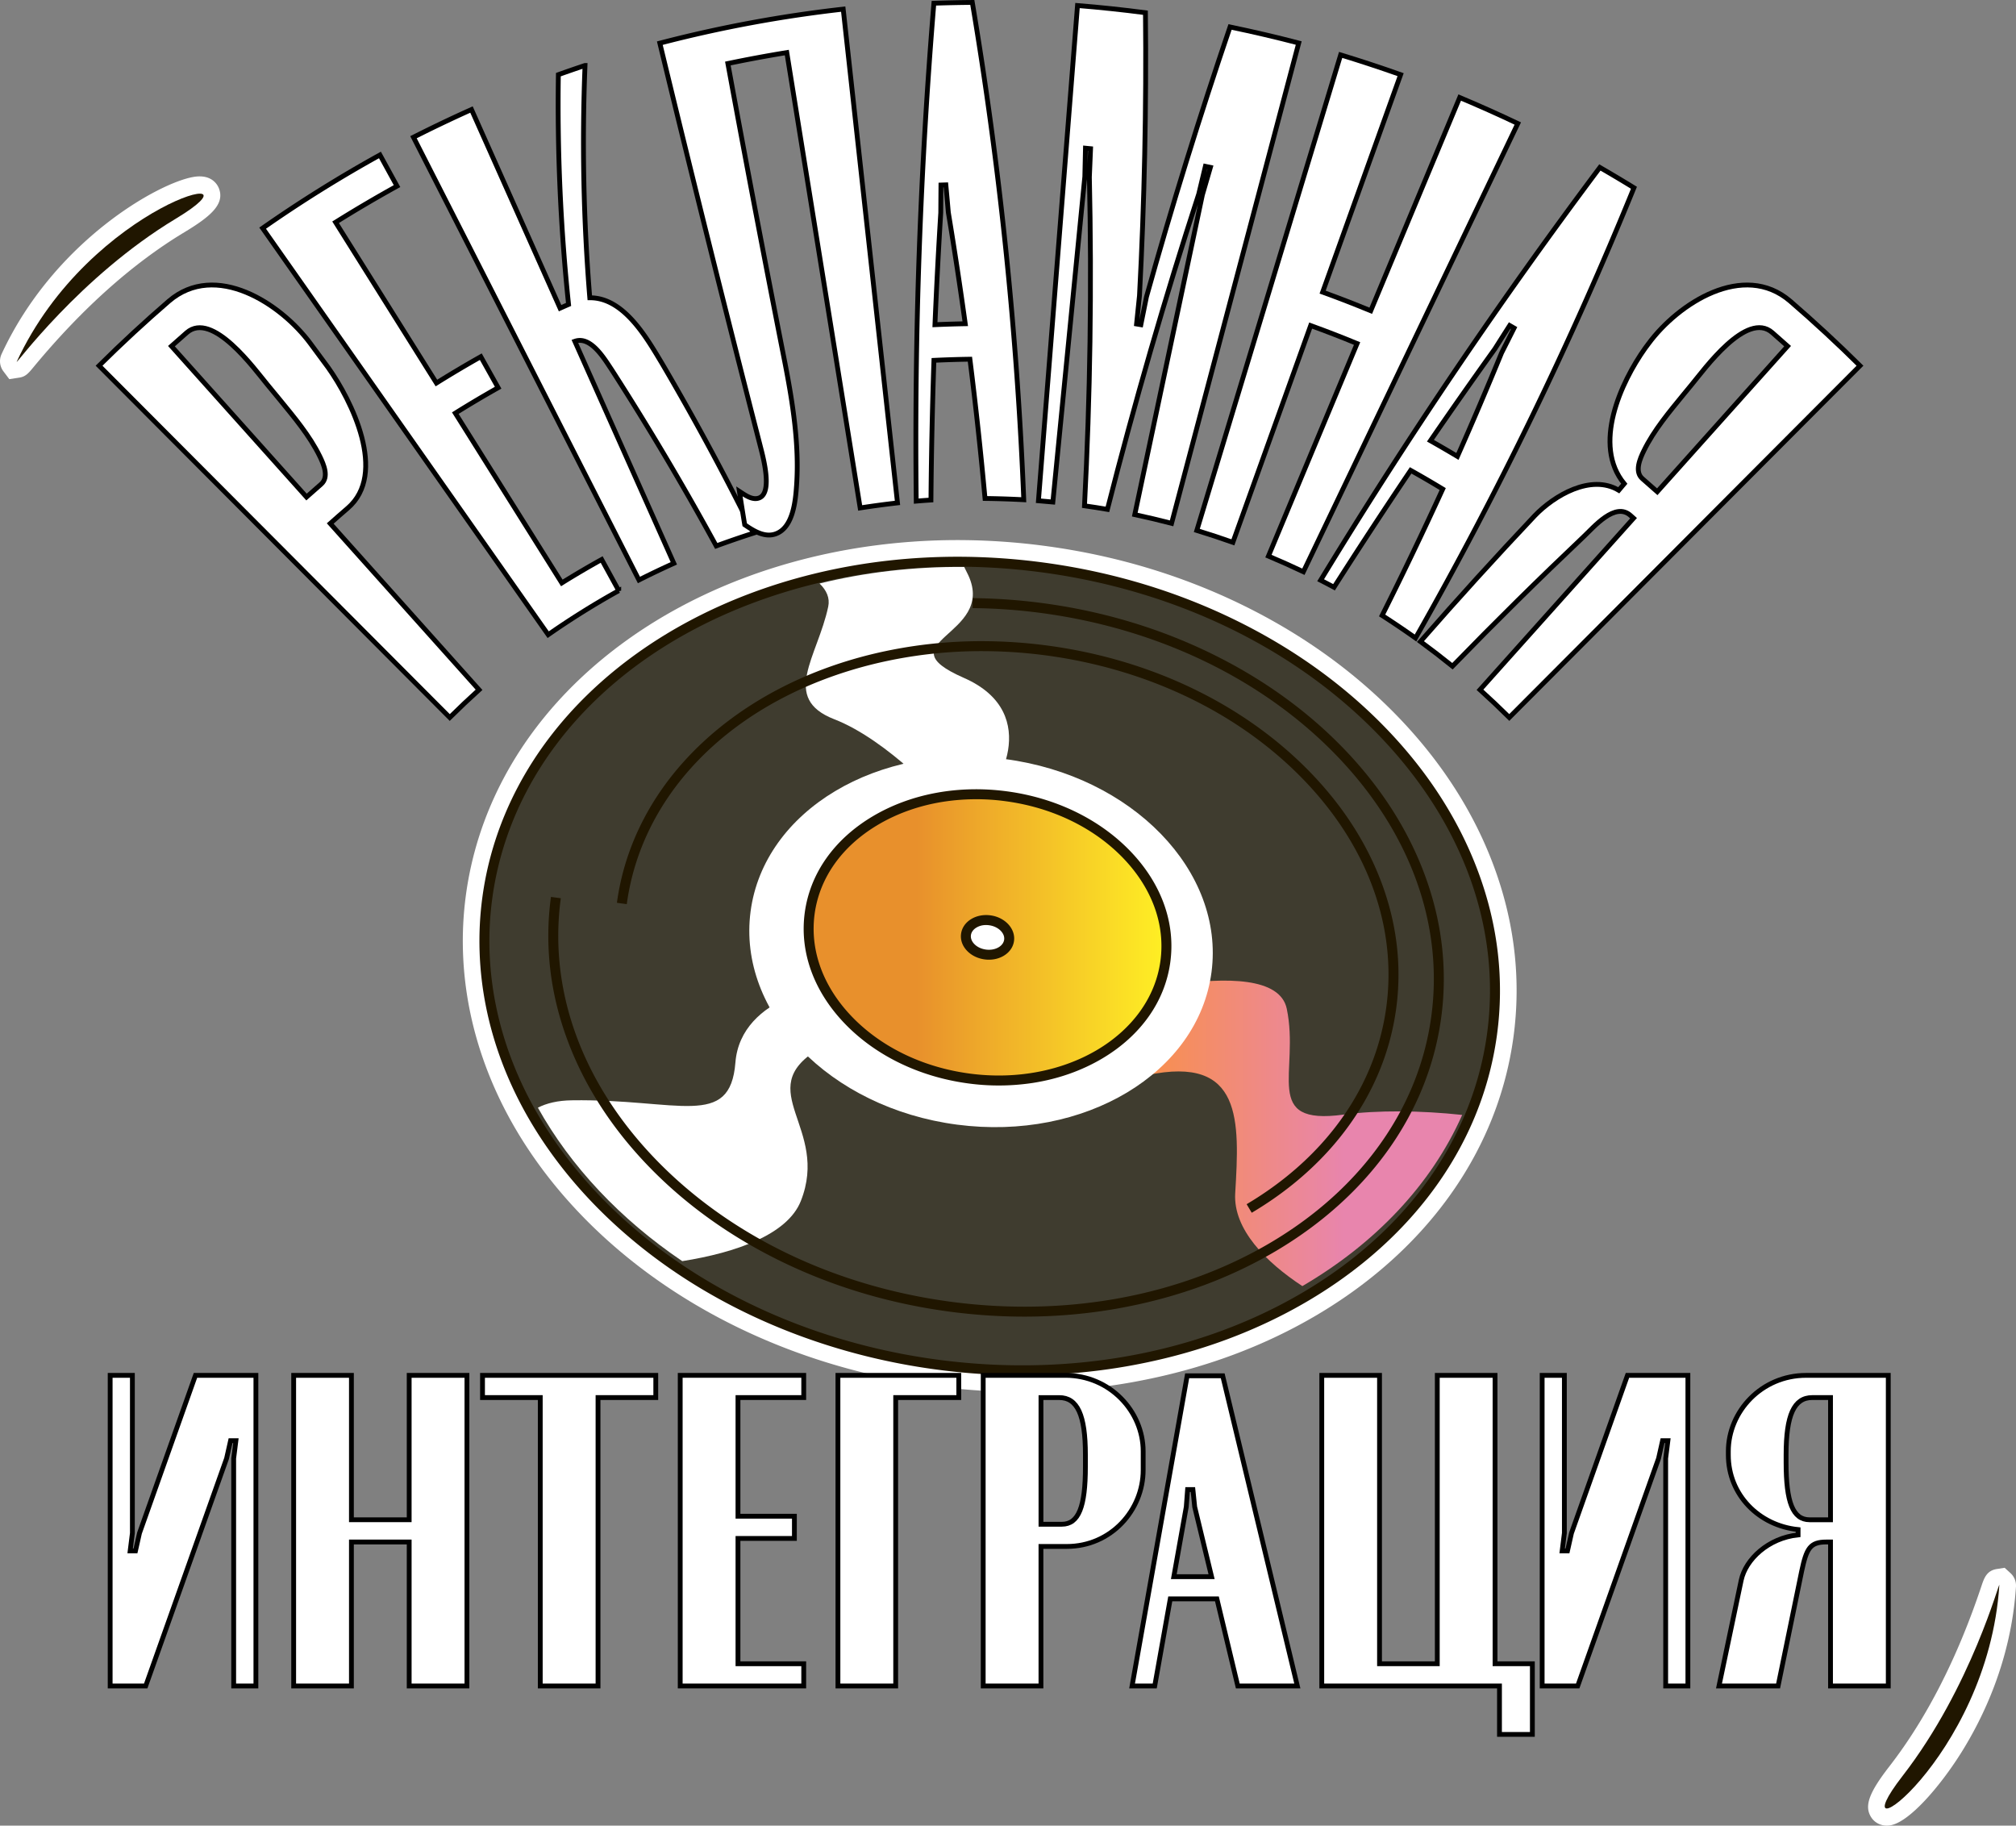<?xml version="1.0" encoding="UTF-8"?> <svg xmlns="http://www.w3.org/2000/svg" xmlns:xlink="http://www.w3.org/1999/xlink" viewBox="0 0 3560.34 3223.59"><rect x="0" y="0" width="3560.34" height="3223.59" fill="#808080" stroke="none"/> <defs> <style>.cls-1,.cls-2{fill:#fff;}.cls-1{stroke:#000;stroke-width:8.5px;}.cls-3{fill:#3f3c2f;}.cls-4{fill:#201600;}.cls-5{fill:url(#Безымянный_градиент_1126);}.cls-6{fill:url(#Безымянный_градиент_1043);}</style> <linearGradient id="Безымянный_градиент_1126" x1="1887.56" y1="2001.22" x2="2582.3" y2="2001.22" gradientUnits="userSpaceOnUse"> <stop offset="0" stop-color="#ff9427"></stop> <stop offset="0.7" stop-color="#e885ad"></stop> </linearGradient> <linearGradient id="Безымянный_градиент_1043" x1="1428.13" y1="1655.17" x2="2059.94" y2="1655.17" gradientTransform="translate(3149.33 -295.83) rotate(82.26)" gradientUnits="userSpaceOnUse"> <stop offset="0.3" stop-color="#e8902c"></stop> <stop offset="1" stop-color="#fff024"></stop> </linearGradient> </defs> <g id="Слой_2" data-name="Слой 2"> <g id="Layer_1" data-name="Layer 1"> <path class="cls-1" d="M298.25,531.7c82.49-70.76,197.72,4.18,250,74.92L579.57,649c41.35,58,105.54,187.57,34.35,248.44q-15.52,13.29-30.75,26.94Q714.59,1071.17,846,1218q-26.43,23.91-51.73,48.93L174.93,645.76Q234.65,586.57,298.25,531.7ZM472.08,679c-21.63-26-97-131.09-142.33-91.6q-13.59,11.79-27,23.81L541.32,877.64q12.82-11.43,25.79-22.69c14.47-12.68,4.45-35.27-2.36-49.22-17.92-36.67-45.5-69.22-71.12-100.6Z"></path> <path class="cls-1" d="M671,273.63q15.07,27.53,30.17,55Q646,359.14,592.65,392.46L770.74,676.34q38.7-24.14,78.37-46.53l30.63,54.78q-38.34,21.63-75.65,44.91l188.1,299.82q34.71-21.59,70.38-41.38l30.17,55a1441.08,1441.08,0,0,0-124.63,77.76Q716,761.8,463.83,402.86A2317.46,2317.46,0,0,1,671,273.63Z"></path> <path class="cls-1" d="M1264.91,964Q1178.17,805,1080.06,652.55c-12.15-17.91-36.35-60.06-64.88-49.91q87.42,196,174.85,392.06-31.15,14.06-61.65,29.42Q929.28,633.21,730.21,242.29q50.67-25.64,102.46-48.89L989.11,544.18c6-2.67,9-4,15-6.61a3402.3,3402.3,0,0,1-18-405.75q23.45-8.38,47.06-16.25a3379.34,3379.34,0,0,0,8.42,410.25c60.19-.53,100.61,71.11,127.16,115.2q86.52,147.18,162,300.34Q1297.61,952,1264.91,964Z"></path> <path class="cls-1" d="M1305.83,867.65c9.84,6.44,21.94,15.5,33.68,12,27-8,6.75-77.57,2.53-94.62Q1251.1,431.28,1165.29,76.22a2298.29,2298.29,0,0,1,323.85-60.11L1585,888q-33.07,3.78-65.92,8.88L1389.56,92.82q-52.29,8.52-104.13,19.33,48.66,264.84,100.92,529c13.62,70.3,25.31,143.39,20.46,215.25-1.87,27.62-6.06,76.86-38.49,86.81-19.16,5.88-38.12-6.31-53.13-16.62Q1310.32,897.15,1305.83,867.65Z"></path> <path class="cls-1" d="M1649.27,5.71q33.93-1.14,67.87-1.43A6989.26,6989.26,0,0,1,1808,882.42q-34.2-1.84-68.42-2.25-11.23-123.18-26.66-245.9-31.82.47-63.57,2-4.2,123.3-5.25,246.66c-10.4.68-15.6,1.06-26,1.94Q1613,444.76,1649.27,5.71Zm12.14,370q-6.11,98.76-10.25,197.62,26.74-1.19,53.51-1.69-13.59-98.4-29.85-196.38-2.14-24.42-4.37-48.83l-8.69.29Q1661.55,351.21,1661.41,375.7Z"></path> <path class="cls-1" d="M2069.06,924.06q-32.32-8.37-65-15.39,59.75-282.4,119.48-564.8,7-24.18,14.08-48.33c-3.55-.76-5.32-1.13-8.87-1.87q-5.88,24.42-11.7,48.84-89.76,275.78-161.32,556.91-20.17-3.46-40.47-6.32,15.09-289.94,8.62-580.33,1.1-25.12,2.12-50.24c-3.6-.36-5.4-.54-9-.88q-.52,25.16-1.16,50.31-28.22,287.25-56.45,574.48c-10.17-1-15.27-1.44-25.46-2.24Q1868.45,447,1902.91,9.76q60.16,4.89,120,12.7,2.63,249.93-10.54,499.61-2.53,25-5.15,50l7.57,1.3q4.95-24.61,9.93-49.22,67.19-240.28,147.59-476.53,61,12.65,121.3,28.35Z"></path> <path class="cls-1" d="M2473.55,131.81l-137.73,384q42.88,15.53,85,32.91L2577.9,172.2q51.82,21.78,102.59,45.88l-378.64,791.47q-30.6-14.46-61.73-27.61l156.56-375.33q-40.68-16.79-82-31.75Q2246,766.25,2177.33,957.64q-31.65-11.16-63.7-21l254-839.72Q2421,113.19,2473.55,131.81Z"></path> <path class="cls-1" d="M2825.45,295.68q30.33,17.52,60.16,35.86a6805.53,6805.53,0,0,1-385.72,795.06q-29.07-20.62-59-39.87,55.46-110.65,107-223.19-28-17-56.63-33-69,102.32-135.32,206.41c-9.42-5-14.15-7.53-23.66-12.38Q2561.11,648.41,2825.45,295.68ZM2639.91,616.12q-57.69,80.45-113.72,162.06,24,13.55,47.69,27.72,40.27-90.89,78-182.86,11.07-21.88,22.07-43.8l-7.76-4.49Q2653,595.42,2639.91,616.12Z"></path> <path class="cls-1" d="M2665.45,1266.88q-25.34-25.05-51.73-48.93L2884.93,915c-1.91-1.71-2.86-2.57-4.78-4.27-27.42-25.9-65.68,20.45-83.56,37.08q-118.11,111.85-231.48,228.56-27.81-22.44-56.57-43.57,98.76-113,201.83-222.12c34.05-35.55,99.32-74.35,148.43-45l9.7-11.52c-56.69-68.34-6.13-178.92,37-239.47l6-8.07c52.27-70.74,167.5-145.68,250-74.92q63.66,54.9,123.32,114.06Zm235.36-421.44q13.07,11.35,26,22.85L3157,611.19q-13.39-12-27-23.81C3084.8,547.61,3009.33,653,2987.65,679l-13.57,16.47c-25.66,31.42-53.2,63.9-71.07,100.63C2896.33,809.82,2886.09,833,2900.81,845.44Z"></path> <path class="cls-2" d="M1976.62,2444.5c-107.3,16.8-218.16,17.64-329.5,2.51-172.35-23.42-335.28-84.43-471.21-176.45-116.64-78.93-211.09-179.44-273.13-290.67C832.15,1853.25,804.52,1715,822.87,1580c19.31-142.12,88.25-273.33,199.36-379.44,106.83-102,247.86-176.65,407.86-215.86,29-7.11,58.81-13.08,88.67-17.76a1120.72,1120.72,0,0,1,182.18-13.24,1174.44,1174.44,0,0,1,147.62,10.68c123.86,16.83,241.47,52.43,349.56,105.8,104.8,51.75,196.36,118,272.13,196.86,76.35,79.47,132.88,167.83,168,262.61,36.68,99,48.3,200.46,34.55,301.7a611.23,611.23,0,0,1-45,161c-57.45,132.5-161.5,246.22-300.89,328.86-94.06,55.78-199.95,95.17-314.74,117.07C2000.44,2440.57,1988.48,2442.64,1976.62,2444.5Z"></path> <path class="cls-2" d="M2311.93,2296c134-79.46,233.94-188.49,288.92-315.29a581.46,581.46,0,0,0,42.85-153.27h0c13.1-96.42,2-193.16-33-287.54-33.73-91-88.11-175.92-161.65-252.47s-162.21-140.63-264-190.87c-105.24-52-219.8-86.63-340.51-103a1145.4,1145.4,0,0,0-143.91-10.42c-90.26-.75-179,9.39-263.61,30.16-155,38-291.45,110.11-394.56,208.58C936.27,1323.31,870.38,1448.54,852,1584c-17.48,128.6,8.95,260.55,76.45,381.59,59.83,107.24,151.1,204.29,264,280.66,132.2,89.49,290.81,148.85,458.69,171.66,108.66,14.77,216.47,13.94,321-2.42q17.36-2.73,34.58-6C2118.1,2388.21,2220.81,2350,2311.93,2296Z"></path> <path class="cls-2" d="M16.42,669.48,5.85,655.43a29.72,29.72,0,0,1-3-30.37C95.25,425.7,280.91,321.94,342.76,312.26c32-5,41.89,14.88,44.15,21.09,9.93,27.32-14.92,48.8-61.2,76.68-91.65,55.2-181.18,135.2-266.12,237.77-9.49,11.47-14.29,17.26-25.59,19Z"></path> <path class="cls-2" d="M310.67,386c171-103-151-28-281.08,252.55C25.18,648.09,139.63,489.05,310.67,386Z"></path> <path class="cls-2" d="M3337.93,3223.14c-14.08,2.2-27.14-3.74-34.07-15.49-11.45-19.41-2.84-42.64,32.9-88.75,65.58-84.6,120.21-191.54,162.38-317.84,4.77-14.28,9.27-27.76,27.22-30.57l13.94-2.19,10.44,9.53a29.7,29.7,0,0,1,9.54,24c-8.38,128.92-57.83,231.46-97.84,294.79-36.15,57.21-90.52,121.2-124.49,126.52Z"></path> <path class="cls-2" d="M3366.16,3136c-122.32,157.81,150.94-28.39,171-337C3537.83,2788.54,3488.49,2978.17,3366.16,3136Z"></path> <path class="cls-3" d="M2635,1826.24a571.59,571.59,0,0,1-42.2,151c-55.28,127.49-155.83,234.44-285.35,311.23-177.81,105.45-410.26,154.05-655.18,120.76-172.36-23.42-328-84.26-454.95-170.23-112-75.82-201.81-171.2-261.2-277.66-64.62-115.88-93.26-244.89-75.42-376.13,37.52-276.19,270.73-487.95,578.48-563.37,82.55-20.25,170.48-30.67,261.44-29.91a1132.46,1132.46,0,0,1,142.81,10.34C2333.37,1068.81,2687.77,1437.72,2635,1826.24Z"></path> <path class="cls-4" d="M1972.08,2415.48c-104.54,16.36-212.35,17.19-321,2.42-167.88-22.81-326.49-82.17-458.69-171.66-112.85-76.37-204.12-173.42-264-280.66-67.5-121-93.93-253-76.45-381.59,18.4-135.45,84.29-260.68,190.54-362.15,103.11-98.47,239.55-170.59,394.56-208.58,84.66-20.77,173.35-30.91,263.61-30.16a1145.4,1145.4,0,0,1,143.91,10.42c120.71,16.4,235.27,51.07,340.51,103,101.75,50.24,190.55,114.46,264,190.87s127.92,161.49,161.65,252.47c35,94.38,46.08,191.12,33,287.54h0a581.46,581.46,0,0,1-42.85,153.27c-55,126.8-154.89,235.83-288.92,315.29-91.12,54-193.83,92.22-305.27,113.48Q1989.44,2412.76,1972.08,2415.48ZM1526,1013.36q-43,6.74-84.76,17c-316.69,77.6-535.82,290.66-571.87,556-17,124.79,8.76,253,74.39,370.66,58.49,104.84,147.86,199.82,258.45,274.66,130,88,286,146.35,451.2,168.8,107.88,14.66,214.89,13.63,316.86-2.33,120.09-18.79,233.2-58.3,332.66-117.28,130.83-77.57,228.26-183.78,281.77-307.17a564,564,0,0,0,41.54-148.64h0c25.17-185.19-42.27-371.8-189.88-525.46-148.14-154.21-359.15-256.72-594.16-288.66a1127.15,1127.15,0,0,0-141.69-10.26A1071.64,1071.64,0,0,0,1526,1013.36Z"></path> <path class="cls-2" d="M1735.17,1407.26l-67.38,10.55s-99-110.74-194.35-147.77-29.5-110.38-10.77-198.82c3.24-15.31-2.92-28.9-15.36-40.9,80.68-19.79,166.62-30,255.52-29.23,2.6,5,5.07,10,7.42,15.08,48.86,106.37-152.29,117.51-8,180.8S1755.05,1404.15,1735.17,1407.26Z"></path> <path class="cls-5" d="M2582.3,1968.66C2527.43,2092.3,2428,2196.18,2300,2270.92c-64.37-42.25-122.37-100.46-118.57-163.9,7.68-128.26,13.09-244.07-155-208.7s-136.57-117.79-136.57-117.79,359.26-110.69,382.62.63-45,206.71,99.94,187C2432.93,1960,2509.85,1960.83,2582.3,1968.66Z"></path> <path class="cls-2" d="M1444.19,1853.23c-116.82,72.13,21.6,138-29.94,267.57-23.49,59.08-114.26,90.95-209.37,106.06-109.35-74-197-167.1-254.94-271,15.63-8,35.32-12.67,59.84-13,188.61-2.89,279.61,51.63,289-66.81s172-144.83,207.14-132.62C1506,1743.37,1561,1781.1,1444.19,1853.23Z"></path> <ellipse class="cls-2" cx="1742.12" cy="1669.23" rx="326.02" ry="411.14" transform="matrix(0.13, -0.99, 0.99, 0.13, -146.46, 3170.76)"></ellipse> <ellipse class="cls-6" cx="1744.03" cy="1655.17" rx="251.33" ry="316.95" transform="translate(-130.87 3160.48) rotate(-82.26)"></ellipse> <path class="cls-4" d="M1824.63,1912.06a400.07,400.07,0,0,1-115.62.86c-85.84-11.66-163-49.21-217.32-105.74-54.82-57.07-79.84-126.63-70.43-195.87s52.07-129.6,120.14-170c67.41-40,151.81-55.58,237.66-43.92s163,49.22,217.32,105.74c54.82,57.08,79.84,126.64,70.43,195.87s-52.07,129.61-120.14,170C1910.16,1890.66,1868.64,1905.17,1824.63,1912.06Zm-158.48-496.42c-41.82,6.55-81.19,20.29-115.78,40.82-63.35,37.58-103,93.41-111.69,157.22s14.66,128.2,65.69,181.33c51.56,53.67,125.08,89.36,207,100.49,168.37,22.88,320-66.32,338-198.84,8.67-63.81-14.66-128.21-65.69-181.33-51.56-53.67-125.08-89.36-207-100.49A382.79,382.79,0,0,0,1666.15,1415.64Z"></path> <path class="cls-2" d="M1782.08,1660.34c-2.26,16.66-21.13,27.85-42.14,25s-36.21-18.68-34-35.34,21.13-27.85,42.14-25S1784.34,1643.68,1782.08,1660.34Z"></path> <path class="cls-4" d="M1755,1693.92a56.21,56.21,0,0,1-16.24.13c-12.12-1.65-23.08-7-30.85-15.12-8.31-8.64-12.08-19.34-10.62-30.11s8-20.08,18.27-26.2c9.66-5.73,21.65-8,33.77-6.33,25.78,3.5,44.38,23.79,41.47,45.23h0c-1.46,10.77-8,20.08-18.27,26.2A49.44,49.44,0,0,1,1755,1693.92Zm-19.2-60.14a31.65,31.65,0,0,0-11.27,4c-5.61,3.33-9.09,8.1-9.82,13.44s1.36,10.88,5.87,15.58c5,5.25,12.34,8.75,20.55,9.87s16.17-.32,22.43-4c5.61-3.33,9.09-8.1,9.82-13.45,1.58-11.63-10.52-23.28-26.42-25.44A38.58,38.58,0,0,0,1735.79,1633.78Z"></path> <path class="cls-4" d="M1955.72,2313.49c-91.71,14.36-186.27,15.08-281.59,2.13-105.88-14.39-206.38-44.8-298.7-90.38-89.26-44.08-167.18-100.42-231.59-167.47S1031.57,1916,1002,1836.18c-30.72-82.87-40.46-167.82-29-252.48l17.42,2.37c-22,161.93,37,325.13,166.09,459.52,129.64,135,314.3,224.66,520,252.61s407.5-9.22,568.42-104.66c114.44-67.85,199.66-160.75,246.45-268.65a492.79,492.79,0,0,0,36.33-130c22-161.94-37-325.13-166.09-459.53-129.63-134.94-314.3-224.65-520-252.6a986.61,986.61,0,0,0-124-9l.15-17.58a1004.86,1004.86,0,0,1,126.24,9.14c105.88,14.39,206.38,44.79,298.7,90.38,89.26,44.07,167.18,100.42,231.59,167.46,64.54,67.19,112.27,141.74,141.87,221.6,30.72,82.87,40.46,167.81,29,252.47a510.57,510.57,0,0,1-37.62,134.59c-48.27,111.32-136,207-253.61,276.77-79.95,47.42-170.06,80.91-267.83,99.57Q1971,2311.11,1955.72,2313.49Z"></path> <path class="cls-4" d="M2210.62,2141.42l-9-15.12c99.82-59.18,174.14-140.19,214.94-234.28a429.68,429.68,0,0,0,31.67-113.29c19.19-141.19-32.26-283.49-144.86-400.7-113.13-117.77-274.29-196-453.81-220.45a861.36,861.36,0,0,0-108.25-7.83,803.33,803.33,0,0,0-198,22.65c-241.69,59.22-408.9,221.72-436.4,424.08l-17.42-2.37c14.16-104.2,64.83-200.52,146.54-278.55,79.22-75.65,184-131.06,303.09-160.24a820.54,820.54,0,0,1,202.38-23.15,879.61,879.61,0,0,1,110.47,8c183.43,24.93,348.26,105.08,464.12,225.69,56.51,58.83,98.31,124.12,124.24,194.06,26.91,72.59,35.44,147,25.36,221.19a447.49,447.49,0,0,1-33,117.92C2390.44,1996.52,2313.64,2080.34,2210.62,2141.42Z"></path> <path class="cls-4" d="M29.59,638.58c-4.41,9.51,110-149.53,281.08-252.55S159.67,358,29.59,638.58Z"></path> <path class="cls-4" d="M3530.91,2799c.68-10.47-48.65,179.16-171,337S3510.86,3107.59,3530.91,2799Z"></path> <path class="cls-1" d="M451.93,2428.51V2977H412.69V2575.24l3.93-31.39H407.2l-7.06,31.39L257.33,2977H194.55V2428.51h39.24v278.56l-3.93,31.39h9.42l7.06-31.39,98.87-278.56Z"></path> <path class="cls-1" d="M620.63,2428.51v255h102v-255h102V2977h-102V2722.76h-102V2977h-102V2428.51Z"></path> <path class="cls-1" d="M1158.13,2467.74h-102V2977h-102V2467.74h-102v-39.23h306Z"></path> <path class="cls-1" d="M1419.42,2428.51v39.23H1303.29v209.51h99.65v39.24h-99.65v221.27h116.13V2977H1201.28V2428.51Z"></path> <path class="cls-1" d="M1479.82,2428.51h213.44v39.23H1581.83V2977h-102Z"></path> <path class="cls-1" d="M1881.57,2428.51c78.47,0,137.32,63.56,137.32,134.18v32.95c0,70.62-56.5,135-135,135h-45.51V2977h-102V2428.51ZM1916.88,2569c0-70.62-14.13-101.22-46.3-101.22h-32.17v223.63h36.88c29.82,0,41.59-31.38,41.59-101.22Z"></path> <path class="cls-1" d="M2096.57,2429.29h62.77L2291.17,2977H2186l-36.88-153.8h-82.39L2039.29,2977h-40ZM2095,2660.77,2073,2784h66.7l-29.82-123.2-3.14-30.6h-9.42Z"></path> <path class="cls-1" d="M2334.31,2428.51h102v509.25h102V2428.51h102v509.25h65.91v124.77h-58.07V2977H2334.31Z"></path> <path class="cls-1" d="M2980.89,2428.51V2977h-39.24V2575.24l3.93-31.39h-9.42l-7.06,31.39L2786.29,2977h-62.78V2428.51h39.24v278.56l-3.93,31.39h9.42l7.06-31.39,98.87-278.56Z"></path> <path class="cls-1" d="M3334.78,2977h-102V2722.76h-7.06c-29,0-35.31,11-43.95,51.79L3140.18,2977H3035.81l39.24-186.76c7.84-36.88,47.86-74.54,100.44-80v-9.42c-69.06-7.06-123.2-61.2-123.2-131.83v-6.27c0-70.62,58.85-134.18,137.32-134.18h145.17Zm-138.89-293.47h36.88V2467.74H3200.6c-32.17,0-46.3,30.6-46.3,101.22v13.34C3154.3,2652.14,3166.07,2683.53,3195.89,2683.53Z"></path> </g> </g> </svg> 